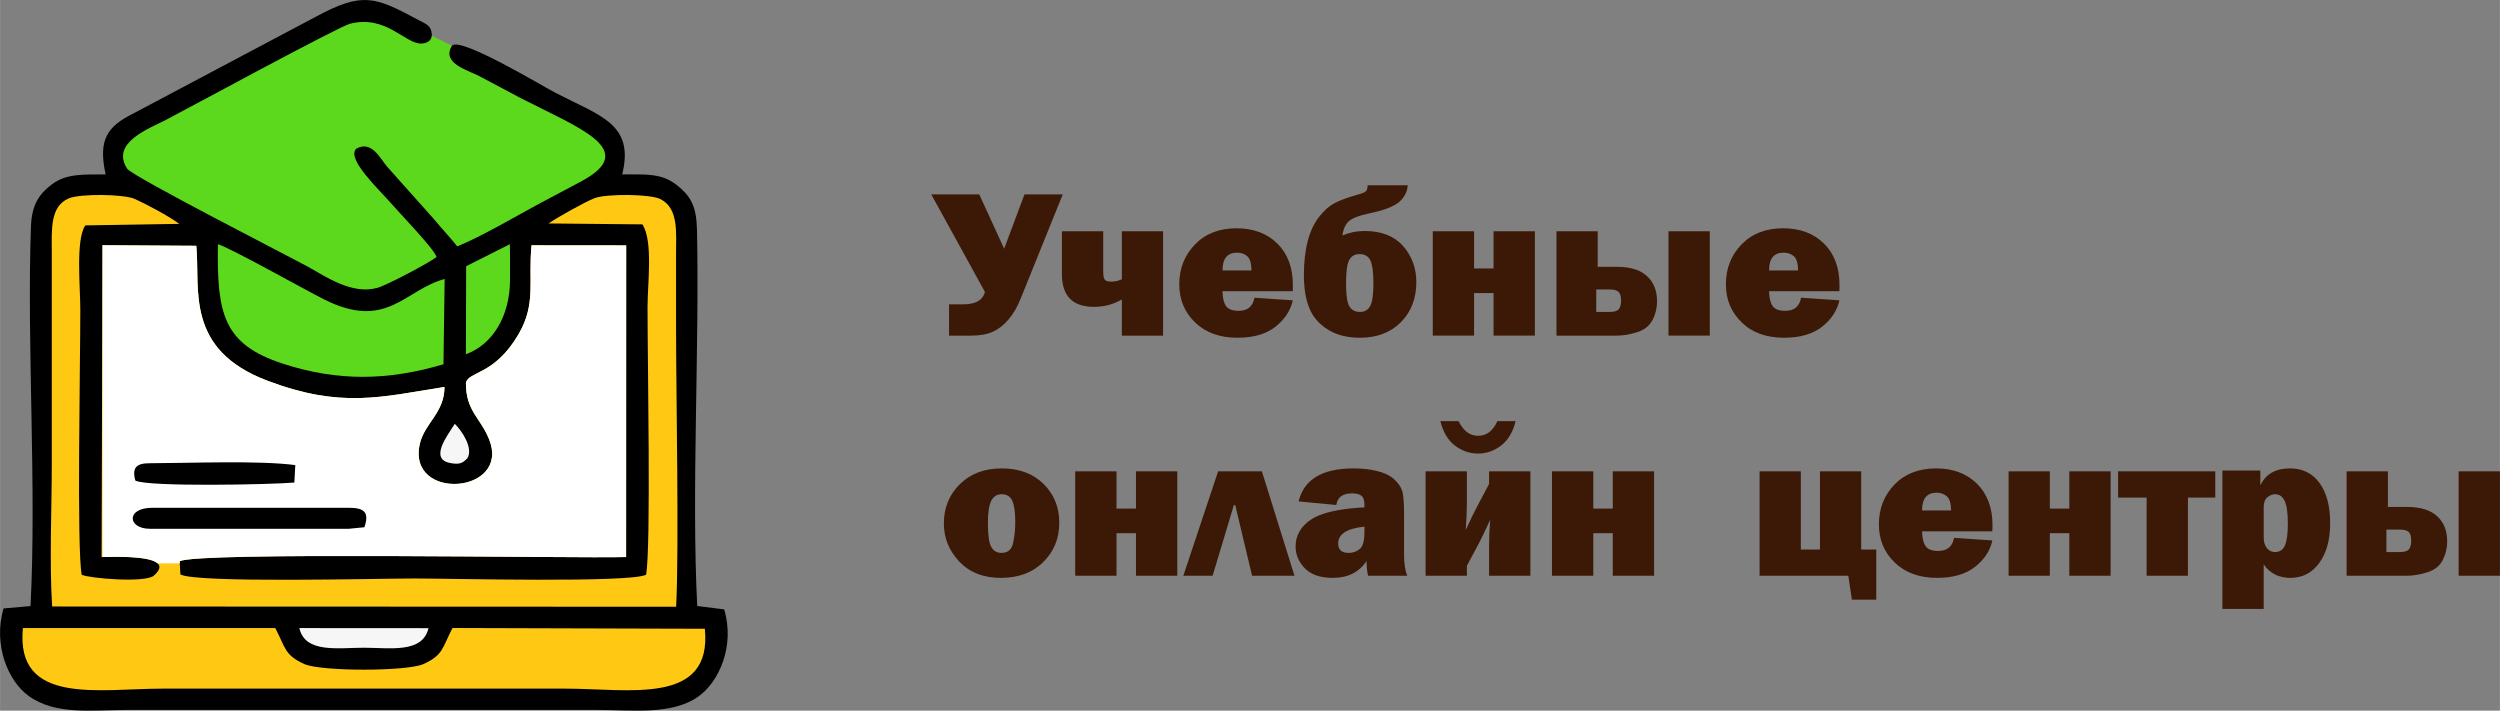 <?xml version="1.0" encoding="UTF-8"?> <svg xmlns="http://www.w3.org/2000/svg" xmlns:xlink="http://www.w3.org/1999/xlink" xml:space="preserve" width="58.303mm" height="16.573mm" version="1.1" style="shape-rendering:geometricPrecision; text-rendering:geometricPrecision; image-rendering:optimizeQuality; fill-rule:evenodd; clip-rule:evenodd" viewBox="0 0 29525 8393"><rect x="0" y="0" width="29525" height="8393" fill="#808080" stroke="none"/> <defs> <style type="text/css"> .fil2 {fill:black} .fil1 {fill:#5CD91D} .fil5 {fill:#F6F6F6} .fil3 {fill:#FFC913} .fil4 {fill:white} .fil0 {fill:#3C1906;fill-rule:nonzero} </style> </defs> <g id="Слой_x0020_1">  <path class="fil0" d="M11632 3448l-634 -1152 567 0 294 641 240 -641 452 0 -491 1216c-43,110 -94,198 -151,263 -56,66 -118,114 -186,144 -67,30 -153,45 -257,45l-258 0 0 -370 172 0c143,0 227,-49 252,-146zm1617 516l0 -427c-99,58 -209,87 -330,87 -252,0 -378,-129 -378,-388l0 -505 488 0 0 471c0,49 5,82 17,99 12,17 38,25 77,25 44,0 86,-9 126,-28l0 -567 487 0 0 1233 -487 0zm1566 -448l453 31c-27,122 -96,226 -206,313 -110,86 -259,129 -447,129 -210,0 -376,-60 -501,-181 -125,-121 -187,-271 -187,-450 0,-186 62,-343 185,-470 123,-128 287,-192 492,-192 198,0 359,60 481,180 123,121 184,285 184,492 0,17 0,41 -1,71l-830 0c1,79 15,137 41,175 26,38 76,57 149,57 106,0 168,-51 187,-155zm-35 -322c-1,-83 -17,-139 -50,-168 -32,-28 -73,-42 -121,-42 -114,0 -171,70 -171,210l342 0zm1372 -1006l473 0c-4,77 -38,143 -102,198 -64,54 -184,100 -360,136 -111,23 -188,53 -230,88 -42,36 -68,93 -79,171 81,-35 168,-53 262,-53 199,0 351,60 455,178 104,119 156,261 156,426 0,193 -61,350 -182,473 -122,123 -284,184 -485,184 -151,0 -279,-33 -383,-100 -105,-67 -177,-153 -217,-258 -41,-104 -61,-232 -61,-383 0,-152 15,-285 45,-399 29,-113 73,-207 130,-282 58,-75 118,-130 180,-164 63,-34 150,-67 263,-99 60,-16 97,-31 112,-43 15,-13 22,-37 23,-73zm-96 813c-56,0 -97,24 -122,71 -25,47 -37,139 -37,275 0,138 13,228 40,272 26,43 67,65 124,65 56,0 96,-24 121,-70 25,-46 38,-135 38,-268 0,-129 -12,-219 -35,-269 -24,-51 -67,-76 -129,-76zm865 963l0 -1233 488 0 0 440 230 0 0 -440 488 0 0 1233 -488 0 0 -503 -230 0 0 503 -488 0zm1461 0l0 -1233 487 0 0 420 226 0c157,0 276,36 355,109 80,72 120,172 120,299 0,79 -18,154 -54,222 -37,69 -98,117 -183,143 -85,27 -165,40 -238,40l-713 0zm470 -280l159 0c55,0 91,-11 108,-34 17,-22 26,-55 26,-100 0,-52 -11,-87 -32,-105 -21,-18 -56,-26 -102,-26l-159 0 0 265zm853 280l0 -1233 488 0 0 1233 -488 0zm1566 -448l453 31c-27,122 -96,226 -206,313 -110,86 -260,129 -448,129 -209,0 -376,-60 -500,-181 -125,-121 -187,-271 -187,-450 0,-186 61,-343 184,-470 123,-128 288,-192 493,-192 198,0 359,60 481,180 123,121 184,285 184,492 0,17 -1,41 -1,71l-831 0c2,79 16,137 42,175 26,38 75,57 149,57 106,0 168,-51 187,-155zm-35 -322c-1,-83 -18,-139 -50,-168 -33,-28 -73,-42 -121,-42 -115,0 -172,70 -172,210l343 0zm-455 3606l0 -1233 487 0 0 923 226 0 0 -923 487 0 0 923 178 0 0 592 -288 0 -42 -282 -1048 0zm2297 -448l452 31c-26,122 -95,226 -206,313 -110,86 -259,129 -447,129 -209,0 -376,-61 -501,-182 -124,-120 -186,-270 -186,-449 0,-186 61,-343 184,-471 123,-127 287,-191 492,-191 199,0 359,60 482,180 122,121 184,285 184,492 0,17 -1,41 -2,71l-830 0c2,78 15,137 42,175 25,38 75,57 148,57 107,0 169,-52 188,-155zm-35 -323c-1,-83 -18,-138 -50,-167 -33,-28 -73,-43 -122,-43 -114,0 -171,70 -171,210l343 0zm679 771l0 -1233 487 0 0 440 230 0 0 -440 488 0 0 1233 -488 0 0 -503 -230 0 0 503 -487 0zm1630 0l0 -923 -337 0 0 -310 1148 0 0 310 -323 0 0 923 -488 0zm1383 392l-488 0 0 -1635 448 0 0 176c63,-134 180,-201 351,-201 148,0 264,57 348,172 84,116 126,273 126,471 0,199 -43,357 -129,474 -85,117 -199,176 -340,176 -138,0 -243,-53 -316,-159l0 526zm0 -847c0,55 13,98 38,129 25,30 56,46 94,46 58,0 98,-27 120,-82 22,-54 33,-137 33,-249 0,-130 -12,-221 -38,-273 -25,-53 -63,-79 -113,-79 -30,0 -60,12 -89,35 -30,24 -45,62 -45,116l0 357zm979 455l0 -1233 488 0 0 420 225 0c157,0 276,36 356,109 79,72 119,171 119,299 0,79 -18,153 -54,222 -36,69 -97,116 -183,143 -85,26 -165,40 -238,40l-713 0zm470 -280l160 0c54,0 90,-12 107,-34 17,-22 26,-56 26,-100 0,-52 -10,-87 -32,-105 -21,-18 -55,-26 -101,-26l-160 0 0 265zm853 280l0 -1233 488 0 0 1233 -488 0zm-17217 25c-206,0 -369,-64 -491,-192 -121,-129 -182,-279 -182,-452 0,-185 64,-340 190,-464 127,-124 291,-185 494,-185 204,0 369,61 493,183 124,122 186,275 186,459 0,186 -63,340 -189,464 -125,125 -292,187 -501,187zm7 -295c75,0 122,-40 138,-118 17,-79 25,-161 25,-246 0,-117 -12,-201 -35,-252 -24,-51 -65,-77 -126,-77 -56,0 -97,27 -123,79 -26,53 -39,141 -39,262 0,142 14,237 40,282 27,47 67,70 120,70zm871 270l0 -1233 488 0 0 440 230 0 0 -440 488 0 0 1233 -488 0 0 -503 -230 0 0 503 -488 0zm1277 0l411 -1233 517 0 385 1233 -501 0 -199 -835 -16 0 -251 835 -346 0zm2644 0l-462 0c-12,-53 -18,-111 -18,-174 -88,133 -221,199 -399,199 -147,0 -256,-38 -329,-112 -73,-75 -110,-161 -110,-258 0,-130 60,-236 179,-317 119,-81 331,-130 634,-146l0 -28c0,-55 -12,-92 -37,-110 -24,-18 -61,-27 -108,-27 -112,0 -174,46 -187,137l-446 -42c64,-260 280,-390 648,-390 100,0 192,10 276,30 84,20 150,51 199,93 48,43 81,87 98,134 17,48 25,139 25,273l0 496c0,94 12,175 37,242zm-505 -580c-206,21 -310,88 -310,198 0,75 41,112 123,112 52,0 96,-16 133,-47 36,-30 54,-98 54,-204l0 -59zm1210 463l0 117 -488 0 0 -1233 488 0 0 392c0,73 -5,173 -13,299 51,-112 95,-202 130,-269l145 -273 0 -149 488 0 0 1233 -488 0 0 -360c0,-90 4,-190 13,-300 -52,114 -95,204 -130,270l-145 273zm360 -1709l215 0c-29,124 -84,219 -167,285 -83,65 -175,98 -276,98 -99,0 -190,-32 -273,-94 -83,-63 -140,-159 -172,-289l215 0c56,115 133,173 231,173 100,0 175,-58 227,-173zm645 1826l0 -1233 488 0 0 440 230 0 0 -440 488 0 0 1233 -488 0 0 -503 -230 0 0 503 -488 0z"></path> <g id="_1385804509984"> <polygon class="fil1" points="4228,172 1427,1648 1321,1930 3619,3426 4610,3616 7216,2059 7193,1672 5337,540 4450,102 "></polygon> <path class="fil2" d="M1247 2060c-254,2 -461,-14 -634,117 -149,112 -239,237 -248,500 -50,1403 68,3055 -5,4481l-319 28c-125,431 54,856 294,1031 320,234 753,167 1196,167l5503 0c435,0 893,64 1208,-154 247,-171 441,-599 310,-1033l-318 -40c-69,-1360 28,-3032 -3,-4450 -7,-277 -78,-393 -233,-517 -186,-151 -379,-128 -650,-130 147,-595 -254,-688 -785,-962 -164,-85 -1117,-662 -1225,-560 -129,208 179,287 322,361 172,89 330,177 486,258 695,357 1421,614 711,989 -158,84 -315,166 -486,258 -287,155 -683,388 -971,506 -81,-103 -185,-212 -273,-319l-560 -628c-75,-87 -178,-310 -360,-207 -121,120 267,479 419,654 107,123 494,522 530,625 -93,72 -586,333 -701,365 -300,83 -611,-135 -812,-246 -193,-107 -2082,-1071 -2141,-1161 -202,-310 266,-477 461,-579 215,-112 2034,-1098 2168,-1133 435,-112 655,246 852,233 83,-6 134,-54 111,-145 -18,-72 -73,-91 -143,-128 -518,-276 -659,-348 -1228,-40l-2158 1144c-297,150 -409,303 -318,715z"></path> <path class="fil3" d="M615 7163l7370 3c36,-720 -1,-2486 -1,-3328 0,-277 0,-555 0,-832 0,-266 31,-538 -179,-652 -118,-65 -650,-66 -782,-14 -120,47 -434,224 -545,299l1109 11c128,201 60,697 60,980 0,634 42,2840 -17,3158 -198,98 -2309,44 -2738,44 -422,0 -2579,57 -2762,-48l-9 -155c201,-115 4647,-33 5273,-50l1 -3681 -1118 -1c-41,425 57,686 -151,1046 -285,492 -593,439 -624,579 -1,332 170,410 273,664 264,648 -969,741 -818,59 55,-247 292,-368 292,-675 -759,121 -1222,253 -2087,-72 -986,-370 -796,-1090 -844,-1595l-1108 -7 -11 3683c81,2 920,-47 618,219 -101,89 -764,33 -853,-10 -59,-322 -16,-2493 -16,-3128 0,-272 -57,-828 59,-998l1110 -18c-129,-95 -386,-231 -525,-294 -126,-58 -651,-65 -783,-6 -218,96 -199,361 -198,632l0 2498c0,539 -29,1160 4,1689z"></path> <path class="fil4" d="M2123 6653l-2 -24c201,-115 4647,-33 5273,-50l1 -3681 -1118 -1c-41,425 57,686 -151,1046 -285,492 -593,439 -624,579 -1,332 170,410 273,664 264,648 -969,741 -818,59 55,-247 292,-368 292,-675 -759,121 -1222,253 -2087,-72 -986,-370 -796,-1090 -844,-1595l-1108 -7 0 3683c96,-1 544,-21 650,74l263 0z"></path> <path class="fil3" d="M8324 7426l-2980 -9c-124,236 -106,318 -344,426 -196,88 -1210,88 -1406,0 -236,-107 -221,-191 -343,-425l-2981 0c-90,918 899,715 1648,715l4759 0c749,0 1737,203 1647,-707z"></path> <path class="fil1" d="M5237 4302l14 -1007c-475,128 -681,614 -1424,241 -252,-127 -1092,-601 -1254,-652 -13,821 63,1181 764,1410 651,213 1248,202 1900,8z"></path> <path class="fil2" d="M1769 6245l2350 0 184 -18c58,-170 8,-230 -184,-230l-2320 0c-316,0 -293,248 -30,248z"></path> <path class="fil1" d="M5505 3144l-3 1040c318,-116 521,-454 521,-881l0 -297 -2 -122 -516 260z"></path> <path class="fil2" d="M1598 5676c147,76 1593,48 1878,23l11 -206c-429,-57 -1247,-23 -1718,-22 -154,0 -214,47 -171,205z"></path> <path class="fil5" d="M5060 7419l-1525 -1c67,300 455,232 762,232 309,0 693,69 763,-231z"></path> <path class="fil5" d="M5518 5414c77,-118 -65,-329 -147,-408 -96,148 -299,415 -57,462 120,24 153,-4 204,-54z"></path> </g> </g> </svg> 